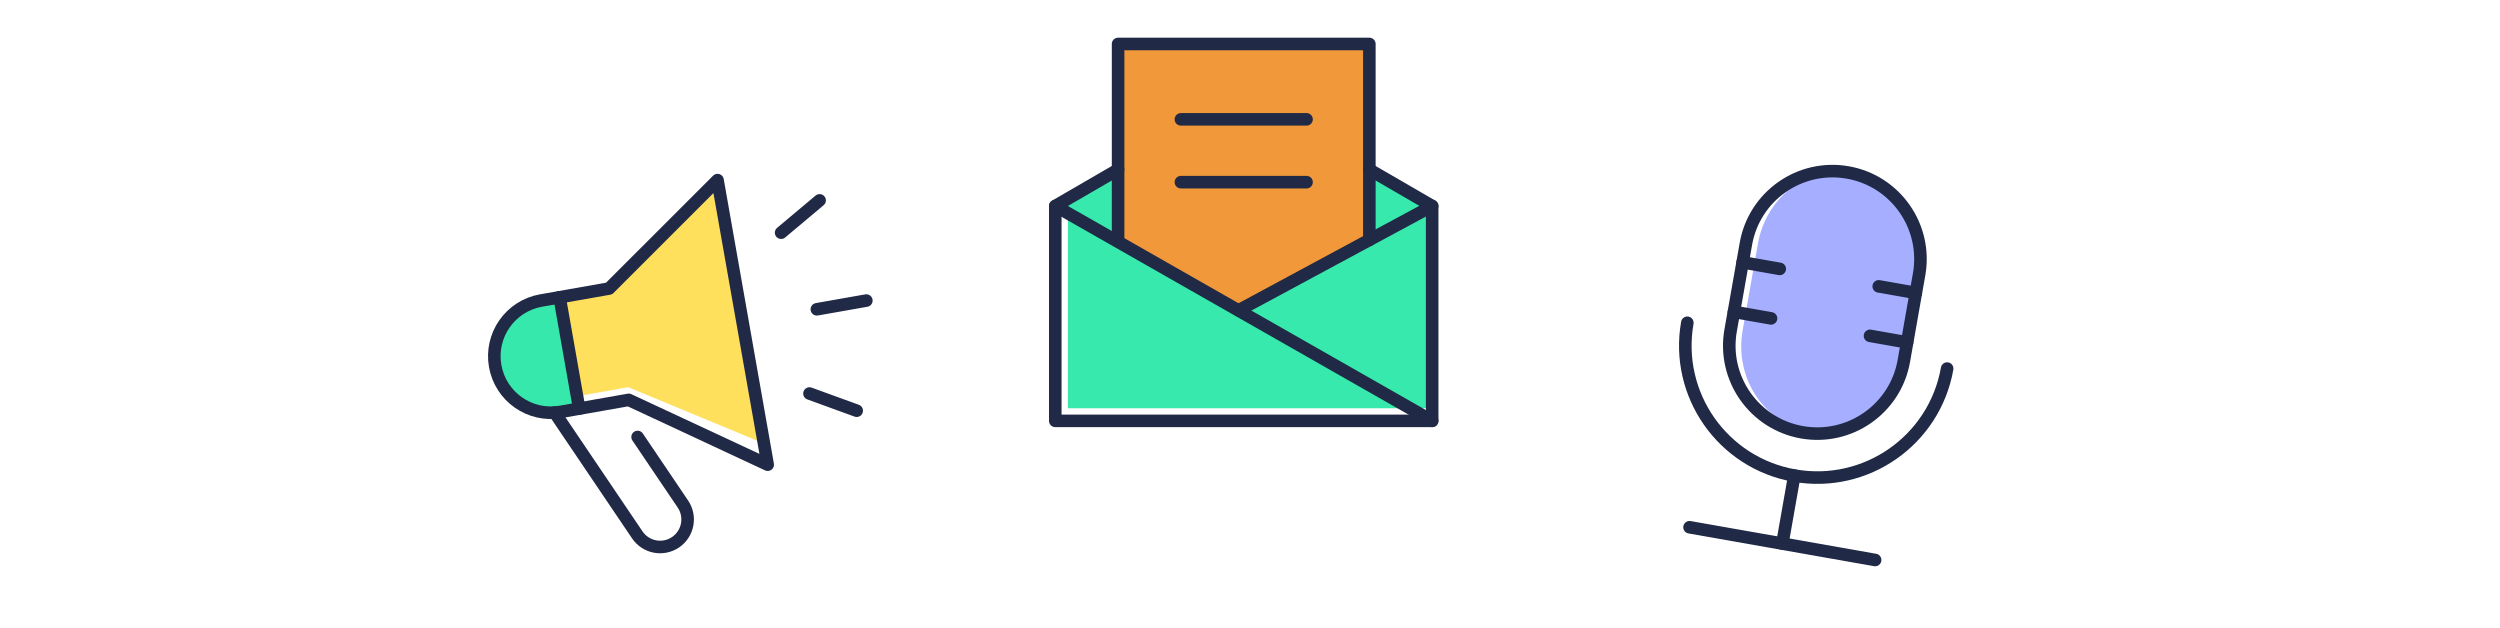 <?xml version="1.0" encoding="utf-8"?>
<svg xmlns="http://www.w3.org/2000/svg" width="398" height="100" viewBox="0 0 398 100" fill="none">
<g clip-path="url(#clip0_5210_47140)">
<path d="M121.928 70.735L100.016 61.644L89.183 63.554C84.288 64.417 79.682 61.501 78.896 57.04C78.109 52.579 81.439 48.263 86.335 47.4L97.168 45.49L114.648 29.453L121.928 70.735Z" fill="#FFE05D"/>
<path d="M90.18 56.04C91.045 61.033 91.746 65.08 91.746 65.08C85.771 66.115 80.226 62.907 79.361 57.914C78.496 52.922 82.639 48.035 88.614 47C88.614 47 89.315 51.047 90.18 56.04Z" fill="#37E8AC"/>
<path d="M130.042 49.24L137.92 47.851" stroke="#202945" stroke-width="2" stroke-linecap="round" stroke-linejoin="round"/>
<path d="M124.354 37.043L130.482 31.901" stroke="#202945" stroke-width="2" stroke-linecap="round" stroke-linejoin="round"/>
<path d="M128.869 62.648L136.386 65.384" stroke="#202945" stroke-width="2" stroke-linecap="round" stroke-linejoin="round"/>
<path d="M101.506 69.569L108.719 80.243C110.075 82.249 109.547 84.973 107.542 86.329C105.536 87.685 102.812 87.157 101.456 85.152L88.303 65.687" stroke="#202945" stroke-width="2" stroke-linecap="round" stroke-linejoin="round"/>
<path d="M122.218 73.975L100.091 63.66L89.258 65.571C84.362 66.434 79.695 63.166 78.832 58.27C77.969 53.375 81.237 48.707 86.132 47.844L96.965 45.934L114.23 28.674L122.218 73.975Z" stroke="#202945" stroke-width="2" stroke-linecap="round" stroke-linejoin="round"/>
<path d="M89.087 47.323L92.212 65.05" stroke="#202945" stroke-width="2" stroke-linecap="round" stroke-linejoin="round"/>
</g>
<path d="M288.082 68.669C280.857 67.395 276.088 60.189 277.431 52.575L279.862 38.787C281.205 31.173 288.15 26.033 295.375 27.307C302.6 28.581 307.369 35.786 306.026 43.401L303.595 57.188C302.252 64.803 295.307 69.943 288.082 68.669Z" fill="#A6AFFF"/>
<path d="M178 7.5V39L197.5 49L218 37.5V7.5H178Z" fill="#F0983A"/>
<path d="M170 65V33.5V32L177.5 27.5V38L198 49L218 38V27.5L228 33.5V65H170Z" fill="#37E9AD"/>
<path d="M178 27L168 32.8V67H228V32.8L218 27" stroke="#202945" stroke-width="2" stroke-linecap="round" stroke-linejoin="round"/>
<path d="M178 38.4V7H218V38.2" stroke="#202945" stroke-width="2" stroke-linecap="round" stroke-linejoin="round"/>
<path d="M168 32.8L228 67" stroke="#202945" stroke-width="2" stroke-linecap="round" stroke-linejoin="round"/>
<path d="M228 32.8L197.2 49.4" stroke="#202945" stroke-width="2" stroke-linecap="round" stroke-linejoin="round"/>
<path d="M188 19H208" stroke="#202945" stroke-width="2" stroke-linecap="round" stroke-linejoin="round"/>
<path d="M188 29H208" stroke="#202945" stroke-width="2" stroke-linecap="round" stroke-linejoin="round"/>
<g clip-path="url(#clip1_5210_47140)">
<path d="M268.976 83.939L298.52 89.149" stroke="#202945" stroke-width="2" stroke-linecap="round" stroke-linejoin="round"/>
<path d="M286.873 68.818C279.259 67.475 274.174 60.214 275.517 52.599L277.948 38.812C279.291 31.197 286.552 26.113 294.167 27.456C301.781 28.798 306.865 36.059 305.523 43.674L303.092 57.461C301.749 65.076 294.488 70.16 286.873 68.818Z" stroke="#202945" stroke-width="2" stroke-linecap="round" stroke-linejoin="round"/>
<path d="M285.658 75.711L283.748 86.544" stroke="#202945" stroke-width="2" stroke-linecap="round" stroke-linejoin="round"/>
<path d="M309.985 58.677C307.971 70.099 297.08 77.725 285.658 75.711C274.236 73.697 266.609 62.806 268.623 51.384" stroke="#202945" stroke-width="2" stroke-linecap="round" stroke-linejoin="round"/>
<path d="M277.427 41.766L283.336 42.808" stroke="#202945" stroke-width="2" stroke-linecap="round" stroke-linejoin="round"/>
<path d="M276.038 49.645L281.947 50.687" stroke="#202945" stroke-width="2" stroke-linecap="round" stroke-linejoin="round"/>
<path d="M299.093 45.587L305.002 46.629" stroke="#202945" stroke-width="2" stroke-linecap="round" stroke-linejoin="round"/>
<path d="M297.704 53.465L303.613 54.507" stroke="#202945" stroke-width="2" stroke-linecap="round" stroke-linejoin="round"/>
</g>
<defs>
<clipPath id="clip0_5210_47140">
<rect width="64" height="64" fill="white" transform="translate(72 31.043) rotate(-10)"/>
</clipPath>
<clipPath id="clip1_5210_47140">
<rect width="64" height="64" fill="white" transform="translate(263 19.929) rotate(10)"/>
</clipPath>
</defs>
</svg>